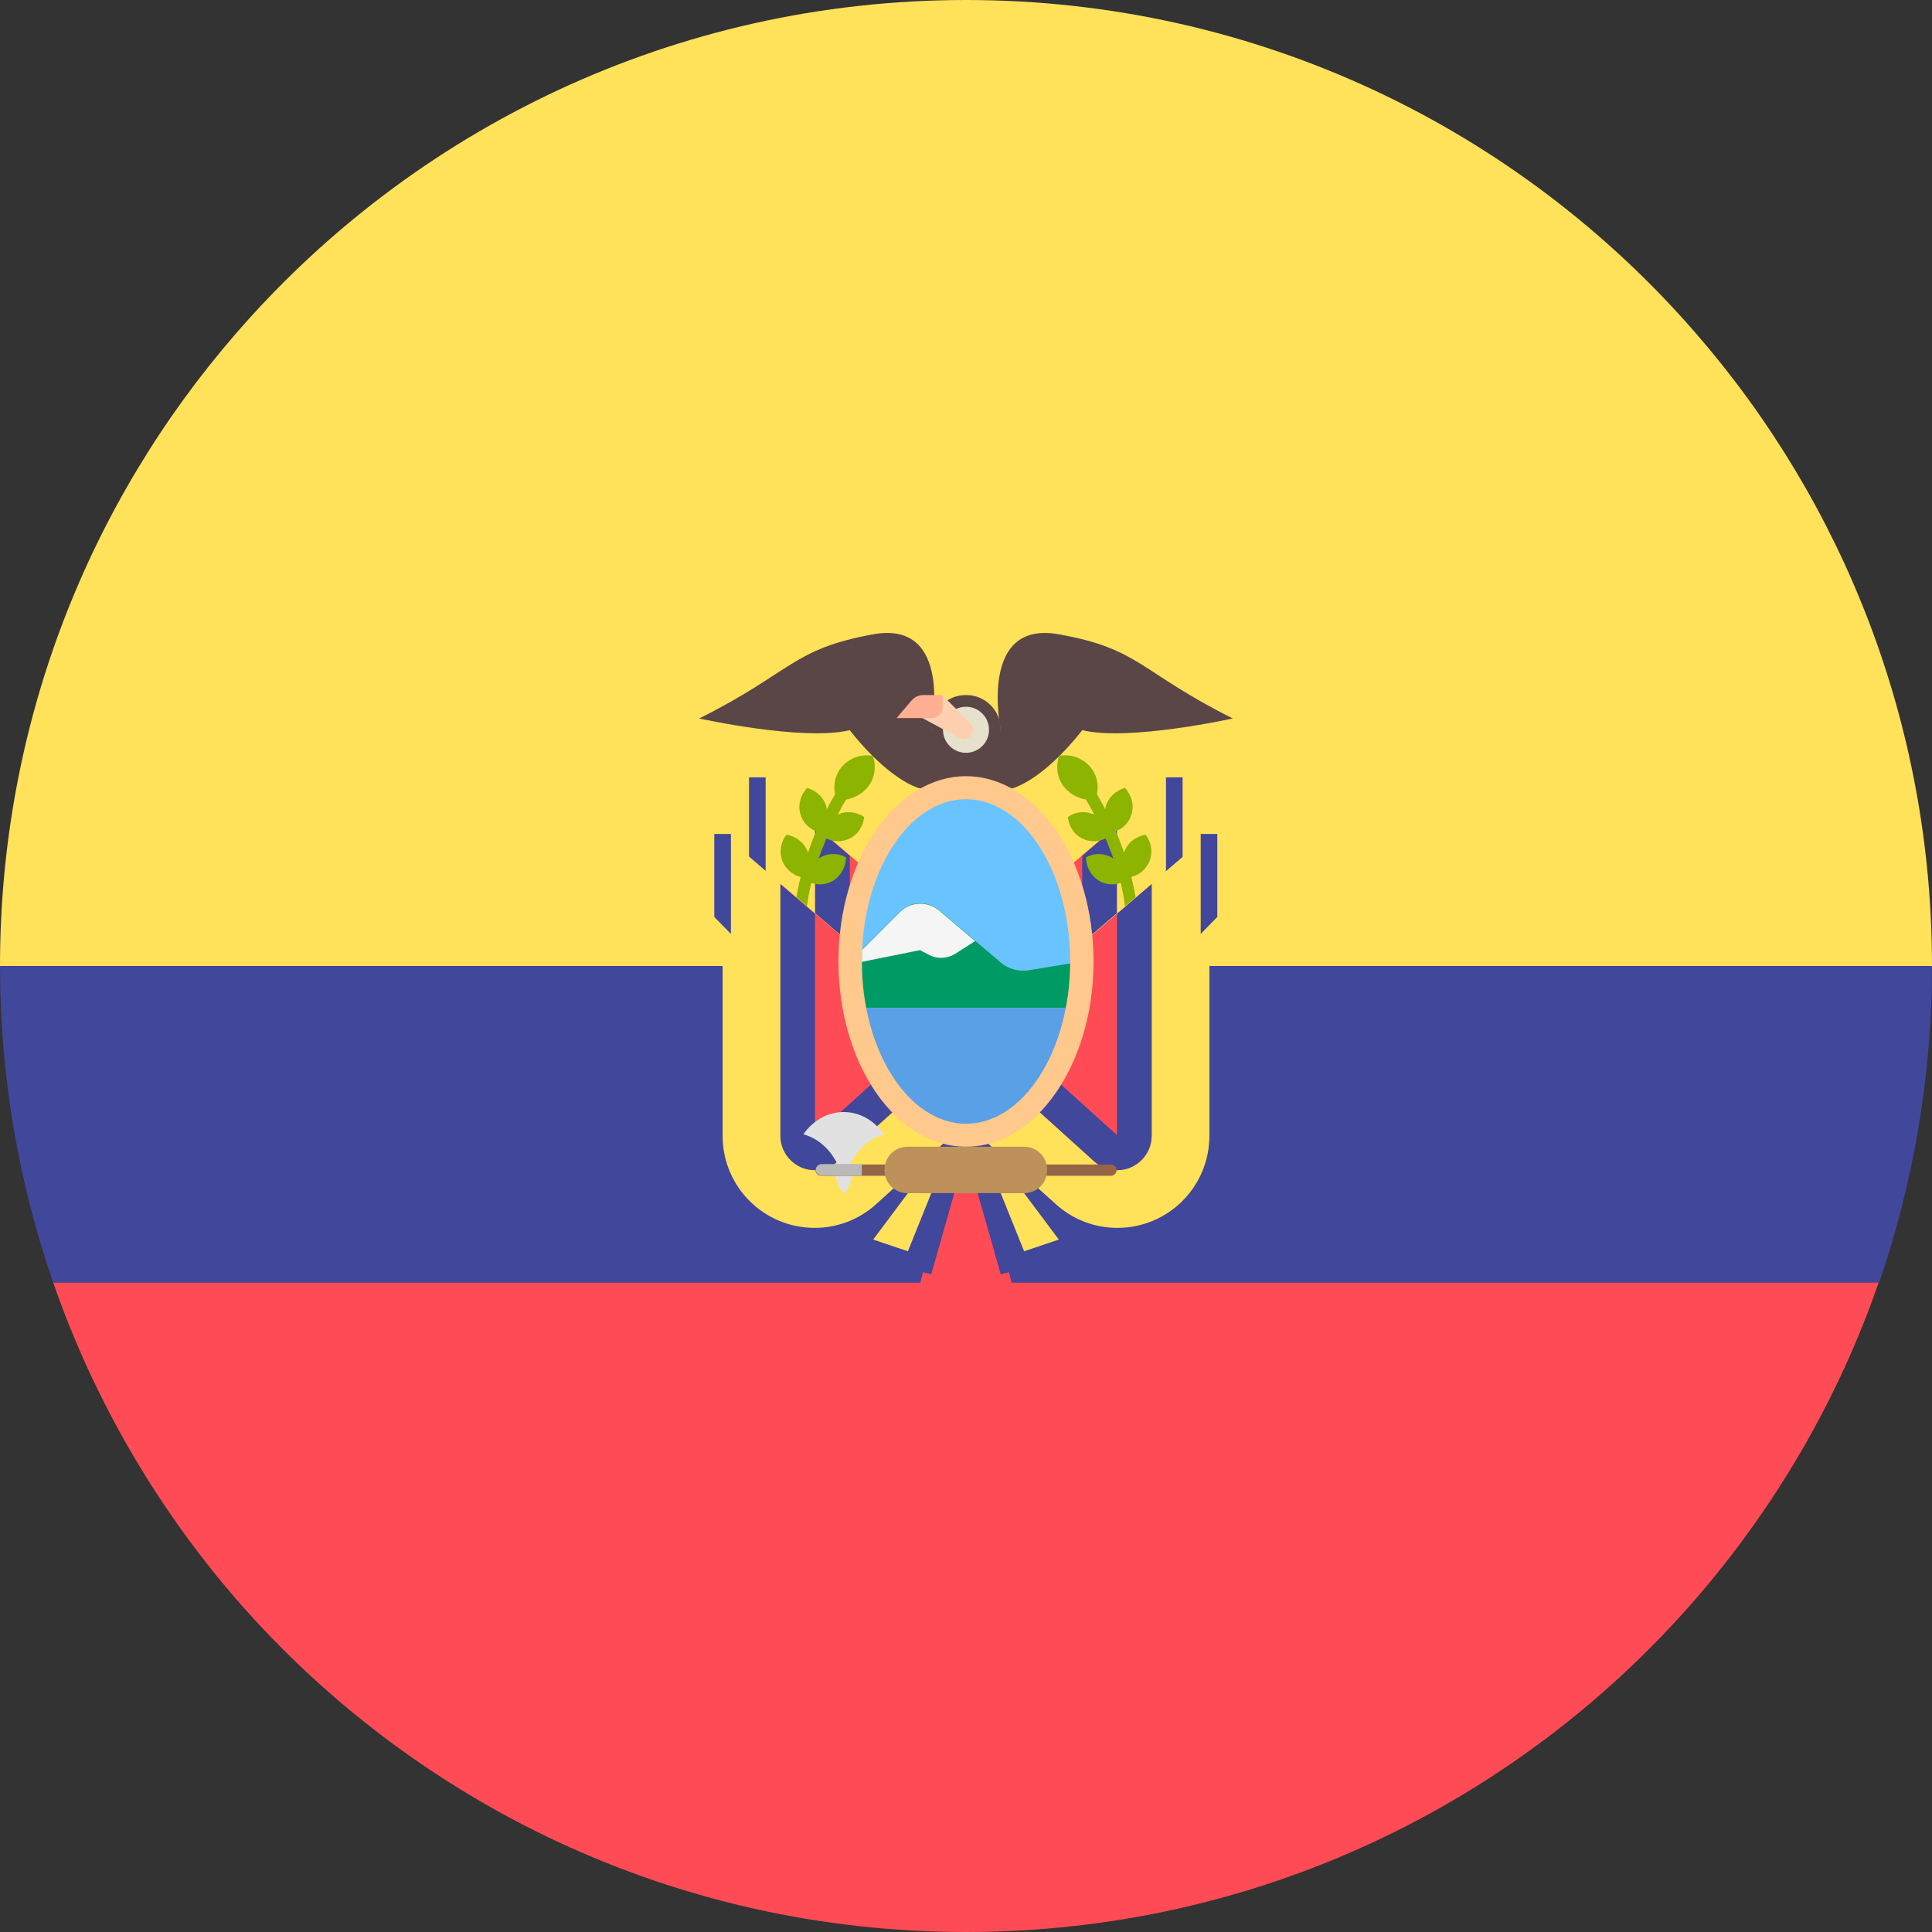<?xml version="1.0" encoding="utf-8"?>
<!-- Generator: Adobe Illustrator 19.2.1, SVG Export Plug-In . SVG Version: 6.00 Build 0)  -->
<svg version="1.1" id="Layer_1" xmlns="http://www.w3.org/2000/svg" xmlns:xlink="http://www.w3.org/1999/xlink" x="0px" y="0px"
	 viewBox="0 0 512 512" style="enable-background:new 0 0 512 512;" xml:space="preserve">
<rect x="0" y="0" width="512" height="512" fill="#333333" stroke="none"/>
<style type="text/css">
	.st0{fill:#FF4B55;}
	.st1{fill:#FFE15A;}
	.st2{fill:#41479B;}
	.st3{fill:#5A4646;}
	.st4{fill:#E6E1CD;}
	.st5{fill:#FFD0AF;}
	.st6{fill:#FFAF94;}
	.st7{fill:#8CB400;}
	.st8{fill:#69C3FF;}
	.st9{fill:#009B64;}
	.st10{fill:#F5F5F5;}
	.st11{fill:#5AA0E6;}
	.st12{fill:#FFC88C;}
	.st13{fill:#E1E1E1;}
	.st14{fill:#966446;}
	.st15{fill:#BE915A;}
	.st16{fill:#B9B9B9;}
	.st17{fill:#FFFFFF;}
</style>
<path class="st0" d="M14.1,339.9c10.8,31.1,27.4,59.5,48.5,83.9C109.5,477.8,178.8,512,256,512s146.5-34.2,193.4-88.3
	c21.1-24.4,37.7-52.7,48.5-83.9H14.1z"/>
<path class="st1" d="M449.4,88.3C402.5,34.2,333.2,0,256,0S109.5,34.2,62.6,88.3C23.6,133.2,0,191.8,0,256c0,0,0,0,0,0h512
	c0,0,0,0,0,0C512,191.8,488.4,133.2,449.4,88.3z"/>
<path class="st2" d="M512,256H0c0,29.4,5,57.6,14.1,83.9h483.9C507,313.6,512,285.4,512,256z"/>
<path class="st1" d="M246.8,261l64.5-55.3v80c0,13.5-10.9,24.4-24.4,24.4l0,0c-6,0-11.8-2.2-16.3-6.3l-23.7-21.4L246.8,261
	L246.8,261z"/>
<path class="st0" d="M280.8,292.4l-18.7-16.8v-27.8l33.8-28.9v20.2v46.6c0,5-4.1,9.1-9.1,9.1C284.6,294.7,282.5,293.9,280.8,292.4z"
	/>
<path class="st2" d="M271.4,239.9v31.6l15.4,13.9v-46.5v-12.1l9.2-7.9v20.2v46.6c0,5-4.1,9.1-9.1,9.1c-2.2,0-4.4-0.8-6.1-2.3
	l-18.7-16.8v-27.8L271.4,239.9z"/>
<path class="st1" d="M265.2,261l-64.5-55.3v80c0,13.5,10.9,24.4,24.4,24.4l0,0c6,0,11.8-2.2,16.3-6.3l23.7-21.4V261z"/>
<path class="st0" d="M231.2,292.4l18.7-16.8v-27.8l-33.8-28.9v20.2v46.6c0,5,4.1,9.1,9.1,9.1C227.4,294.7,229.5,293.9,231.2,292.4z"
	/>
<g>
	<path class="st2" d="M240.6,239.9v31.6l-15.4,13.9v-46.5v-12.1l-9.2-7.9v20.2v46.6c0,5,4.1,9.1,9.1,9.1c2.2,0,4.4-0.8,6.1-2.3
		l18.7-16.8v-27.8L240.6,239.9z"/>
	<rect x="309" y="206" class="st2" width="4.4" height="26.4"/>
	<rect x="198.5" y="206" class="st2" width="4.4" height="26.4"/>
</g>
<g>
	<path class="st3" d="M246.8,193.4c0,0,6.1-29.2-15.4-25.3s-21.5,10-46.1,22.3c0,0,27.6,6.1,39.9,3.1c0,0,9.2,12.3,18.4,15.4h9.2
		L246.8,193.4z"/>
	<path class="st3" d="M265.2,193.4c0,0-6.1-29.2,15.4-25.3c21.5,3.8,21.5,10,46.1,22.3c0,0-27.6,6.1-39.9,3.1
		c0,0-9.2,12.3-18.4,15.4h-9.2L265.2,193.4z"/>
	<path class="st3" d="M265.2,208.8h-18.4v-15.5c0-5,4.1-9.1,9.1-9.1h0.2c5,0,9.1,4.1,9.1,9.1L265.2,208.8L265.2,208.8z"/>
</g>
<circle class="st4" cx="256" cy="193.4" r="6.1"/>
<path class="st5" d="M242.8,189.4l11.5,6.2c1,0.5,2.2,0.3,2.9-0.4l0,0c1-1,1-2.6,0-3.5l-7.4-7.4h-1.8
	C245.2,184.2,242.8,186.5,242.8,189.4L242.8,189.4z"/>
<path class="st6" d="M246.8,190.3h-9.2l4-4.7c0.8-0.9,1.9-1.4,3-1.4h5.2v3.1C249.9,189,248.5,190.3,246.8,190.3z"/>
<g>
	<path class="st7" d="M282.2,208.8c-2.1-2.5-2.5-5.7-1.5-8.5c3-0.5,6.1,0.5,8.2,2.9c1.8,2.1,2.3,4.8,1.8,7.3c0.6,1,1.4,2.4,2.2,4
		c0-0.2,0-0.4,0.1-0.7c0.7-2.5,2.7-4.3,5.1-5c1.7,1.8,2.5,4.4,1.8,6.9c-0.6,2.2-2.2,3.8-4.2,4.6c0.8,1.8,1.5,3.7,2.2,5.7
		c0-0.1,0-0.2,0.1-0.4c1-2.5,3.2-4,5.6-4.4c1.5,2,2,4.6,1,7.1c-0.9,2.1-2.7,3.6-4.8,4.1c1.1,4.2,1.8,8.7,1.8,13.2h-3.1
		c0-3.9-0.6-7.9-1.5-11.6c-1.9,0.6-4,0.5-5.8-0.6c-2.2-1.4-3.4-3.8-3.4-6.2c2.2-1.2,4.8-1.2,7.1,0.2c0.1,0,0.1,0.1,0.2,0.2
		c-0.7-1.9-1.4-3.7-2.1-5.4c-1.8,0.9-4,1-6,0.1c-2.4-1.1-3.8-3.4-4-5.8c2-1.4,4.7-1.7,7-0.6c-0.8-1.6-1.6-3-2.2-4
		C285.7,211.5,283.7,210.5,282.2,208.8z"/>
	<path class="st7" d="M229.8,208.8c2.1-2.5,2.5-5.7,1.5-8.5c-3-0.5-6.1,0.5-8.2,2.9c-1.8,2.1-2.3,4.8-1.8,7.3c-0.6,1-1.4,2.4-2.2,4
		c0-0.2,0-0.4-0.1-0.7c-0.7-2.5-2.7-4.3-5.1-5c-1.7,1.8-2.5,4.4-1.8,6.9c0.6,2.2,2.2,3.8,4.2,4.6c-0.8,1.8-1.5,3.7-2.2,5.7
		c0-0.1,0-0.2-0.1-0.4c-1-2.5-3.2-4-5.6-4.4c-1.5,2-2,4.6-1,7.1c0.9,2.1,2.7,3.6,4.8,4.1c-1.1,4.2-1.8,8.7-1.8,13.2h3.1
		c0-3.9,0.6-7.9,1.5-11.6c1.9,0.6,4,0.5,5.8-0.6c2.2-1.4,3.4-3.8,3.4-6.2c-2.2-1.2-4.8-1.2-7.1,0.2c-0.1,0-0.1,0.1-0.2,0.2
		c0.7-1.9,1.4-3.7,2.1-5.4c1.8,0.9,4,1,6,0.1c2.4-1.1,3.8-3.4,4-5.8c-2-1.4-4.7-1.7-7-0.6c0.8-1.6,1.6-3,2.2-4
		C226.3,211.5,228.3,210.5,229.8,208.8z"/>
</g>
<path class="st1" d="M256,276.3L191.5,221v80c0,13.5,10.9,24.4,24.4,24.4l0,0c6,0,11.8-2.2,16.3-6.3l23.7-21.4V276.3z"/>
<path class="st0" d="M222,307.8l18.7-16.8v-27.8l-33.8-28.9v20.2V301c0,5,4.1,9.1,9.1,9.1C218.2,310.1,220.3,309.3,222,307.8z"/>
<path class="st2" d="M231.4,255.3v31.6l-15.4,13.9v-46.5v-12.1l-9.2-7.9v20.2V301c0,5,4.1,9.1,9.1,9.1c2.2,0,4.4-0.8,6.1-2.3
	l18.7-16.8v-27.8L231.4,255.3z"/>
<path class="st1" d="M256,276.3l64.5-55.3v80c0,13.5-10.9,24.4-24.4,24.4l0,0c-6,0-11.8-2.2-16.3-6.3L256,297.8V276.3z"/>
<path class="st0" d="M290,307.8L271.4,291v-27.8l33.8-28.9v20.2V301c0,5-4.1,9.1-9.1,9.1C293.8,310.1,291.7,309.3,290,307.8z"/>
<path class="st2" d="M280.6,255.3v31.6l15.4,13.9v-46.5v-12.1l9.2-7.9v20.2V301c0,5-4.1,9.1-9.1,9.1c-2.2,0-4.4-0.8-6.1-2.3
	L271.4,291v-27.8L280.6,255.3z"/>
<ellipse class="st8" cx="256" cy="254.8" rx="30.7" ry="46.1"/>
<path class="st9" d="M228.4,267.1h55.3l3.1-12.3l-14,2.3c-2.8,0.5-5.7-0.3-7.8-2.2L249,241.3c-1.4-1.2-3.2-1.9-5.1-1.9l0,0
	c-2.1,0-4.1,0.8-5.5,2.3l-10,10L228.4,267.1L228.4,267.1z"/>
<path class="st10" d="M253.1,252.8l5.3-3.4l-9.4-8c-1.4-1.2-3.2-1.9-5.1-1.9l0,0c-2.1,0-4.1,0.8-5.5,2.3l-10,10v3.1l15.4-3.1
	l2.7,1.4C248.6,254.2,251.1,254,253.1,252.8z"/>
<polygon class="st11" points="228.4,267.1 231.4,285.5 246.8,300.9 256,300.9 268.3,297.8 280.6,285.5 283.6,267.1 "/>
<path class="st12" d="M256,303.9c-18.6,0-33.8-22-33.8-49.1s15.2-49.1,33.8-49.1s33.8,22,33.8,49.1S274.6,303.9,256,303.9z
	 M256,211.8c-15.2,0-27.6,19.3-27.6,43s12.4,43,27.6,43s27.6-19.3,27.6-43S271.2,211.8,256,211.8z"/>
<g>
	<path class="st13" d="M234.3,300.6c-2.6-3.6-6.4-5.9-10.7-5.9s-8.2,2.3-10.7,5.9c4.4,1.2,8,4.8,9.7,9.5c0.7,1.9,1.1,4,1.1,6.1
		C223.6,308.6,228.2,302.3,234.3,300.6z"/>
	<path class="st13" d="M226,310.3c0,0-0.2,4.1-2.3,6l-0.1-0.1c-2.1-1.9-2.3-6-2.3-6L226,310.3z"/>
</g>
<path class="st14" d="M294.4,311.6h-76.8c-0.8,0-1.5-0.7-1.5-1.5v0c0-0.8,0.7-1.5,1.5-1.5h76.8c0.8,0,1.5,0.7,1.5,1.5v0
	C295.9,310.9,295.2,311.6,294.4,311.6z"/>
<path class="st15" d="M271.4,316.2h-30.9c-3.4,0-6.1-2.7-6.1-6.1V310c0-3.4,2.7-6.1,6.1-6.1h30.9c3.4,0,6.1,2.7,6.1,6.1v0.2
	C277.5,313.5,274.8,316.2,271.4,316.2z"/>
<path class="st16" d="M228.4,308.5h-10.7c-0.8,0-1.5,0.7-1.5,1.5s0.7,1.5,1.5,1.5h10.7V308.5z"/>
<polygon class="st0" points="256,316.2 256,344.3 243.7,340.8 249.9,316.2 "/>
<polygon class="st2" points="252.9,316.2 246.8,337.7 234.5,334.6 243.7,316.2 "/>
<polygon class="st1" points="240.6,316.2 231.4,328.5 240.6,331.6 246.8,316.2 "/>
<polygon class="st0" points="256,316.2 256,344.3 268.3,340.8 262.1,316.2 "/>
<polygon class="st2" points="259.1,316.2 265.2,337.7 277.5,334.6 268.3,316.2 "/>
<polygon class="st1" points="271.4,316.2 280.6,328.5 271.4,331.6 265.2,316.2 "/>
<g>
	<polygon class="st2" points="193.7,247.5 189.3,243 189.3,221 193.7,221 	"/>
	<polygon class="st2" points="322.6,243 318.2,247.5 318.2,221 322.6,221 	"/>
</g>
<polygon class="st1" points="0,256 0,256 0,256 "/>
<polygon class="st17" points="497.9,339.9 14.1,339.9 14.1,339.9 497.9,339.9 "/>
</svg>
